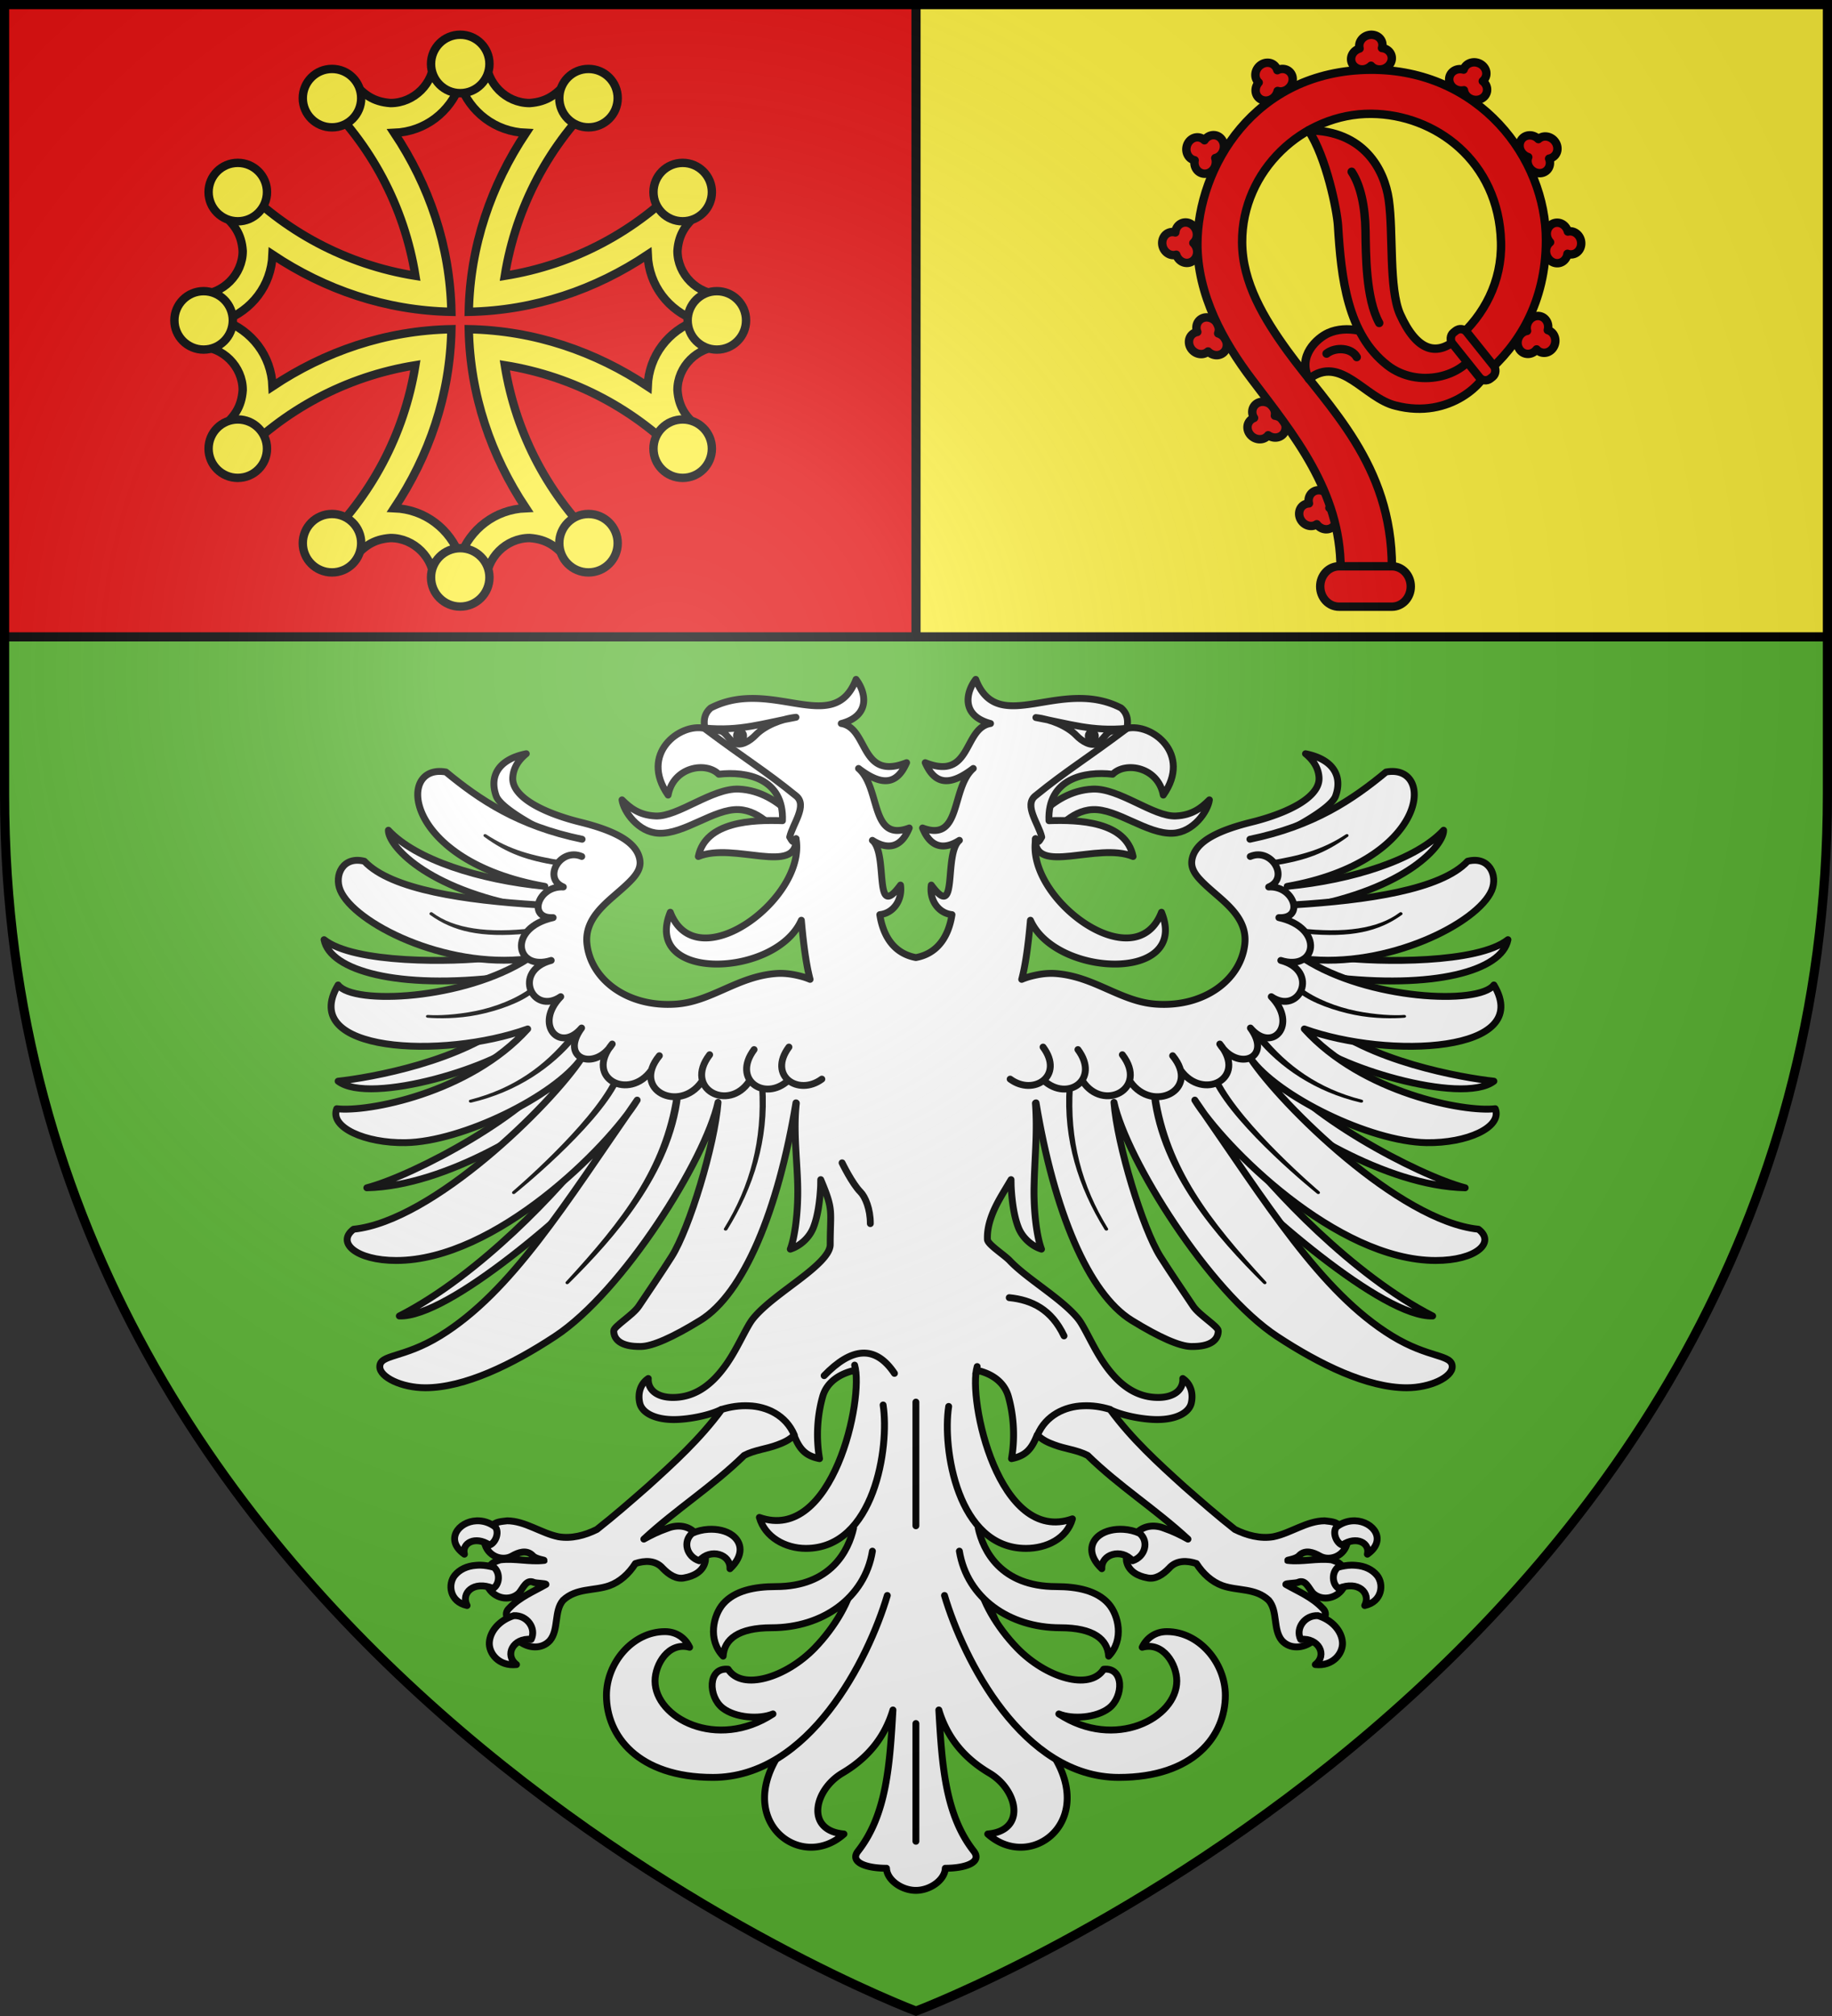 <svg xmlns="http://www.w3.org/2000/svg" xmlns:xlink="http://www.w3.org/1999/xlink" width="600" height="660" viewBox="-300 -300 600 660"><rect x="-300" y="-300" width="600" height="660" fill="#333333" stroke="none"/><radialGradient id="h" cx="-80" cy="-80" r="405" gradientUnits="userSpaceOnUse"><stop offset="0" stop-color="#fff" stop-opacity=".31"/><stop offset=".19" stop-color="#fff" stop-opacity=".25"/><stop offset=".6" stop-color="#6b6b6b" stop-opacity=".125"/><stop offset="1" stop-opacity=".125"/></radialGradient><path fill="#5ab532" d="M-298.5-298.5h597v258.543C298.5 246.291 0 358.5 0 358.5S-298.5 246.291-298.5-39.957z"/><path fill="#fff" stroke="#000" stroke-linecap="round" stroke-linejoin="round" stroke-width="2.25" d="M67.058 60.563c45.891 4.174 116.597-16.417 52.98-82.628a250 250 0 0 0-3.376-3.446c5.533-2.472 19.189-9.557 20.754-13.883 1.077-2.976 1.08-5.95-.492-8.471-1.551-2.489-4.62-4.424-9.357-5.377 3.376 2.747 4.336 5.632 4.433 7.9.098 2.266-1.168 4.32-3.262 6.188-4.188 3.736-11.863 6.581-18.774 8.29-5.016 1.241-9.723 2.768-13.296 4.807s-5.971 4.644-6.34 7.93c-.24 2.151.856 4.061 2.585 5.95 1.729 1.887 4.027 3.808 6.34 5.826 4.628 4.038 9.194 8.656 8.433 15.441-1.307 11.667-13.317 20.72-29.054 19.646-5.84-.4-10.81-2.635-16.003-4.927-5.194-2.292-10.549-4.658-17.111-5.106-2.86-.195-5.846.345-8.31 1.02a23 23 0 0 0-2.585.903c1.564-5.899 2.38-14.003 2.857-19.359 8.37 18.828 52.216 20.31 42.923-2.616C71.794 20.97 35.7-5.994 39.22-25.409l3.471 3.773c.096-6.252-3.331-14.32 2.938-21.489 7.016-4.31 15.415-7.718 22.396-12.095.07-4.599 3.298-9.374-.873-13.011-19.927-10.238-40.224 9.692-47.589-9.35-3.285 4.304-4.82 11.892 4.852 14.449-9.046 1.492-6.056 18.88-21.399 12.814 3.236 7.39 8.206 7.658 15.74 1.897-7.39 6.389-3.725 24.345-16.61 19.483 2.813 6.973 7.487 6.967 12.067 4.052-5.311 4.432-.172 26.947-9.205 14.647-.684 4.715 2.18 9.184 6.779 9.675-1.053 6.825-4.478 12.703-11.82 14.056-7.342-1.353-10.768-7.23-11.82-14.056 4.599-.491 7.464-4.96 6.78-9.675-9.033 12.3-3.895-10.215-9.207-14.647 4.58 2.915 9.257 2.92 12.07-4.052-12.884 4.862-9.221-13.094-16.61-19.483 7.533 5.761 12.503 5.493 15.739-1.897-15.343 6.067-12.353-11.322-21.4-12.814 9.673-2.557 8.137-10.145 4.852-14.448-7.365 19.04-27.662-.889-47.59 9.349-4.17 3.637-.943 8.412-.872 13.01 6.981 4.378 15.38 7.785 22.395 12.096 5.43 6.209 2.213 12.723 1.869 18.075-.053.827 1.363 2.27 1.376 3.108l3.164-3.466c3.52 19.415-32.574 46.378-41.182 24.06-9.293 22.926 34.552 21.443 42.923 2.615.476 5.356 1.293 13.46 2.857 19.359-.741-.3-1.58-.627-2.585-.902-2.464-.676-5.45-1.216-8.31-1.02-6.563.448-11.918 2.813-17.112 5.105s-10.162 4.528-16.003 4.927c-15.736 1.075-27.747-7.979-29.054-19.646-.76-6.785 3.805-11.403 8.433-15.44 2.314-2.019 4.612-3.94 6.34-5.828 1.73-1.888 2.826-3.798 2.585-5.948-.368-3.287-2.766-5.892-6.34-7.93s-8.28-3.567-13.295-4.807c-6.912-1.71-14.587-4.555-18.774-8.291-2.095-1.868-3.361-3.922-3.263-6.189s1.057-5.152 4.433-7.9c-4.736.954-7.806 2.89-9.357 5.378-1.572 2.522-1.568 5.495-.492 8.47 1.565 4.327 15.222 11.413 20.755 13.884a250 250 0 0 0-3.376 3.446c-63.617 66.21 7.09 86.802 52.98 82.628 15.914-1.447 21.789 14.737 27.939.616-1.066 9.374.365 19.438.456 27.89.102 8.233-.997 16.12-2.443 19.876 3.066-.957 6.244-3.624 7.608-7.19 1.365-3.567 2.023-8.112 2.302-12.88.052-.897.039-1.774.063-2.681 4.343 10.265 3.102 9.93 3.102 21.257 0 1.603-1.128 3.37-2.94 5.292s-4.308 3.958-7.037 6.045c-5.456 4.175-11.85 8.614-15.327 12.95-1.093 1.361-2.253 3.606-3.669 6.28-1.416 2.673-3.024 5.748-5.052 8.64-4.055 5.782-9.532 10.845-17.489 10.845-2.693 0-4.769-.666-6.131-1.765-1.363-1.1-2.053-2.679-1.935-4.436-2.725 1.824-3.475 5.07-2.79 8.044.732 3.175 4.96 5.397 11.131 5.397 5 0 11.9-1.426 15.591-3.318 6.08.709 10.925-3.533 23.765 8.393 1.783 4.488 3.635 6.772 8.39 7.717-1.153-6.626-.812-13.763 1.006-20.264 1.395-4.99 5.869-7.586 10.337-8.616 9.86 15.047.196 30.554-.166 47.859l-2.374 27.612-23.32 52.297c-11.773 21.206 8.995 36.076 22.515 24.002-12.813-1.157-9.778-14.478-.503-19.954 9.178-5.42 14.145-12.644 16.548-20.654-1.015 17.655-1.998 34.193-11.433 46.213-2.828 3.603 2.572 5.606 9.321 5.606.135 3.81 4.938 7.24 9.625 7.24 4.688-.001 9.491-3.43 9.625-7.24 6.75 0 12.15-2.003 9.322-5.606-9.435-12.02-10.419-28.558-11.433-46.213 2.403 8.01 7.37 15.234 16.548 20.654 9.275 5.476 12.284 18.796-.528 19.954 13.52 12.074 34.313-2.796 22.54-24.002l-23.32-53.57-2.374-26.34c-5.828-16.74-9.528-30.049-.164-47.852 4.46 1.033 8.708 3.625 10.102 8.61 1.817 6.5 2.158 13.638 1.004 20.264 4.755-.945 6.608-3.23 8.392-7.717 12.84-11.926 17.685-7.684 23.765-8.393 3.69 1.892 10.589 3.318 15.589 3.318 6.171 0 10.399-2.222 11.13-5.397.686-2.975-.063-6.22-2.787-8.044.118 1.758-.573 3.336-1.935 4.436-1.363 1.099-3.438 1.765-6.132 1.765-7.956 0-13.434-5.063-17.489-10.846-2.027-2.891-3.636-5.967-5.051-8.64s-2.577-4.918-3.669-6.28c-3.477-4.335-9.872-8.774-15.328-12.949-2.728-2.087-5.224-4.123-7.036-6.046-1.812-1.922-7.34-5.39-7.34-6.993-.083-2.454.356-4.682 1.142-7.003 1.519-4.487 4.064-8.214 6.593-12.552.024.906.01 1.784.063 2.68.28 4.769.937 9.314 2.302 12.88s4.542 6.234 7.608 7.19c-1.446-3.755-2.545-11.642-2.443-19.874.185-10.12 1.178-18.014.456-27.891 6.15 14.12 12.027-2.063 27.94-.616z"/><g id="b" fill="#e20909" stroke-width="3.266"><path fill="#fff" stroke="#000" stroke-linecap="round" stroke-linejoin="round" d="M109.073 226.622c-23.653 20.844-68.68 28.582-83.443 30.187 15.212 11.653 77.125-7.227 90.54-21.23m16.183 12.432c-15.095 23.866-70.154 53.468-93.097 59.53 38.007-.768 83.908-30.255 101.008-45.788m7.03 24.958c-16.56 21.683-54.592 62.36-92.604 81.835 23.378.763 81.528-49.508 110.933-81.091m-66.228-89.527c-19.486 2.431-66.154 2.927-80.432-8.459 2.806 14.758 35.015 23.817 84.733 17.747m20-43.124c-31.06-3.025-61.295-12.717-74.194-26.703-.238 6.765 17.01 27.91 66.477 36.901" transform="matrix(.69 0 0 .688 -206.951 -122.725)"/><path fill="#fff" stroke="#000" stroke-linecap="round" stroke-linejoin="round" d="M120.256 172.883c-33.728-2.09-69.489-7.082-82.153-20.733-10.164-2.575-14.45 6.608-11.437 13.827 6.476 15.52 49.316 37.35 88.937 32.63m25.836-56.921c-30.284-6.259-48.926-18.969-64.625-31.996-23.844-4.286-20.208 42.528 46.883 54.403M115.604 198.607C85.32 218.112 32.891 220.679 25.63 211.03c-19.275 32.21 49.602 35.472 89.982 20.92-27.643 30.67-76.392 39.738-90.627 37.961-3.464 8.857 13.453 16.48 32.674 16.156 26.936-.453 70.971-22.298 83.47-40.105-14.668 22.222-70.571 77.413-108.143 81.294-8.359 6.3 1.161 14.879 20.257 14.879 47.182 0 100.868-54.34 114.34-76.32-34.223 49.407-59.619 91.262-93.455 112.141-17.677 10.908-28.714 8.682-28.714 14.746 0 4.93 10.314 9.998 21.617 9.998 18.597 0 41.258-11.054 61.57-24.468 32.209-21.27 71.352-83.996 77.36-111.355-1.568 20.33-13.568 59.946-22.01 73.398-3.963 6.314-12.059 18.34-15.603 23.612-2.903 4.318-11.89 9.636-11.89 11.726 0 3.966 3.178 7.665 13.023 7.44 5.39-.123 14.937-4.307 28.04-12.398 20.6-12.72 36.959-52.165 45.418-103.536" transform="matrix(.69 0 0 .688 -206.951 -122.725)"/><path fill="#000" d="M-79.376 58.766c-3.585 23.62-16.612 40.602-35.297 60.88-.42.456.332 1.133.936.535 15.03-14.872 33.745-36.012 36.787-61.348zm27.996-2.918c1.116 17.217-2.916 32.47-11.487 46.329-.374.604.707.99 1.069.405 8.654-13.99 13.588-29.436 12.461-46.82zm-47.976-2.311c-7.504 15.055-32.758 36.528-32.758 36.528-.599.598.322 1.147.804.666 0 0 26.406-21.175 34.013-36.438zm-12.178-14.372-2.38.352c-7.507 9.144-17.625 16.841-32.118 20.512-.746.2-.396 1.147.393.936 15.03-3.522 26.65-11.623 34.273-20.908zm-14.7-15.695c-4.644 3.517-11.578 6.217-17.965 7.5-6.386 1.283-12.42 1.557-15.618 1.304-.823-.065-.943.848-.123.913 3.455.278 9.808.376 16.318-.933 6.51-1.308 13.82-3.862 18.008-7.08zM-159.178-.517c7.574 5.479 16.677 7.61 31.695 6.18l1.938-1.767c-14.592 1.702-25.779.175-32.83-5.134-.62-.467-1.301.36-.803.721m17.728-25.563c7.594 5.556 14.027 7.774 24.121 9.425l1.593-1.561c-10.004-1.637-17.345-3.552-24.984-8.58-.689-.453-1.28.313-.73.716"/><path fill="none" stroke="#000" stroke-linecap="round" stroke-linejoin="round" d="M141.281 149.882c-10.155-4.378-18.805 10.354-8.743 14.518-12.106-.702-17.195 15.22-4.84 14.585-21.94 4.92-17.874 25.788-.925 20.36-18.709 5.013-8.817 26.393 4.52 17.257-12.86 13.256-.396 27.11 9.908 14.903-10.655 14.525 6.25 20.831 14.536 7.62-13.463 16.442 8.168 27.291 18.663 12.35m3.714-6.777c-13.463 16.44 9.548 27.393 20.043 12.452m3.826-12.925c-12.507 16.373 9.13 27.424 18.866 12.537m2.224-14.996c-10.649 14.37 4.978 24.958 16.16 14.734m.384-15.928c-10.209 13.777 4.53 23.479 15.617 15.248" transform="matrix(.69 0 0 .688 -206.951 -122.725)"/></g><path fill="#fff" stroke="#000" stroke-linecap="round" stroke-linejoin="round" stroke-width="2.25" d="M96.091-38.143c-2.56 2.567-5.605 5.04-11 5.283-7.28.33-18.574-9.196-27.236-8.804-7.192.325-12.688 4.175-16.273 7.524l1.529 9.367c2.158-2.9 7.435-9.85 14.742-10.18 8.026-.363 17.832 8.121 26.248 7.74 6.753-.305 11.499-7.202 11.99-10.93m-192.374 0c2.56 2.568 5.605 5.04 11 5.284 7.28.33 18.574-9.197 27.236-8.805 7.191.326 12.687 4.175 16.273 7.524l-1.529 9.367c-2.158-2.899-7.435-9.849-14.742-10.18-8.026-.363-17.832 8.122-26.248 7.741-6.753-.306-11.499-7.202-11.99-10.93"/><path d="M69.122-61.554c8.03-1.805 21.38 8.293 11.87 21.854-1.714-9.217-12.363-11.085-16.587-6.826-9.193-1.098-21.388 1.41-20.86 15.212 9.649-.33 25.2.169 27.553 11.715-11.621-4.788-32.424 6.349-32.003-5.81.905 2.21 1.613.058 2.078-.55-.98-4.322-5.923-10.37-2.112-13.464 10.367-8.416 16.012-11.606 30.061-22.131zm-138.437 0c-8.03-1.804-21.378 8.294-11.869 21.854 1.714-9.216 12.363-11.084 16.587-6.825 9.193-1.099 21.388 1.41 20.86 15.211-9.649-.33-25.2.17-27.553 11.716 11.621-4.789 32.424 6.349 32.003-5.81-.905 2.209-1.613.058-2.078-.55.98-4.322 5.923-10.37 2.112-13.464-10.368-8.416-16.012-11.606-30.062-22.131z" style="fill:#fff;fill-rule:evenodd;stroke:#000;stroke-width:2.25;stroke-linecap:round;stroke-linejoin:round"/><path fill="none" stroke="#000" stroke-linecap="round" stroke-linejoin="round" stroke-width="2.25" d="M69.122-61.554c-11.579 1.102-18.843-1.516-29.856-3.531 4.815.512 10.288 2.783 13.248 5.86 1.805 1.877 4.773 3.713 6.888 2.573 1.57-.847 2.686-3.104 4.085-3.784s3.082.217 5.635-1.118zm-138.288-.094c11.579 1.102 18.843-1.516 29.856-3.53-4.815.512-10.288 2.782-13.248 5.86-1.806 1.877-4.773 3.712-6.888 2.572-1.57-.846-2.686-3.104-4.085-3.784s-3.082.218-5.635-1.118z"/><path stroke="#000" stroke-linecap="round" stroke-linejoin="round" stroke-width="2.25" d="M56.426-59.015a1.157 1.343 0 0 0 1.156 1.343 1.157 1.343 0 0 0 1.157-1.343 1.157 1.343 0 0 0-1.157-1.343 1.157 1.343 0 0 0-1.157 1.343M-56.47-59.11a1.157 1.343 0 0 1-1.157 1.343 1.157 1.343 0 0 1-1.157-1.343 1.157 1.343 0 0 1 1.157-1.343 1.157 1.343 0 0 1 1.157 1.343"/><path fill="#fff" stroke="#000" stroke-linecap="round" stroke-linejoin="round" stroke-width="2.25" d="M20.036 147.385c-3.184 10.704 7.104 58.43 31.194 49.86-1.82 6.468-8.483 9.674-15.225 9.674-22.476 0-27.43-32.786-25.3-46.481m-30.808-13.526c3.185 10.704-7.103 58.43-31.193 49.86 1.82 6.468 8.483 10.147 15.225 10.147 22.476 0 27.43-33.26 25.3-46.954"/><path fill="none" stroke="#000" stroke-linecap="round" stroke-linejoin="round" stroke-width="2.25" d="M-.033 302.799v-38.551m-30.054-113.88c8.92-9.227 16.7-10.214 23.036-.751m55.527-12.269c-4.144-8.726-10.58-11.772-17.943-12.52M-.033 159.016v40.496M-24.211 80.69s3.302 6.819 6.01 9.522c1.559 1.557 3.273 5.615 3.244 10.378"/><path fill="#fff" stroke="#000" stroke-linecap="round" stroke-linejoin="round" stroke-width="2.25" d="M20.513 217.337c.8 6.376 5.895 15.262 12.608 22.197 9.383 9.692 23.765 14.126 28.348 6.948 6.726-.72 6.596 8.995 1.755 12.723-4.15 3.196-11.92 3.745-16.447 1.908 18.399 12.037 38.632 1.33 38.632-10.8 0-5.388-4.396-12.927-11.328-11.03 1.357-2.876 4.145-5.122 8.084-5.122 10.545 0 19.15 10.228 19.15 20.87 0 13.168-10.243 26.86-34.881 26.86-31.5 0-50.843-38.52-57.102-59.562m-29.912-4.993c-.8 6.377-5.894 15.263-12.607 22.197-9.383 9.693-23.765 14.127-28.348 6.949-6.726-.72-6.596 8.995-1.755 12.723 4.15 3.196 11.92 3.745 16.447 1.908-18.399 12.036-38.632 1.33-38.632-10.8 0-5.388 4.396-12.927 11.328-11.03-1.357-2.876-4.146-5.122-8.084-5.122-10.545 0-19.15 10.228-19.15 20.87 0 13.168 10.243 26.86 34.88 26.86 31.5 0 50.843-38.52 57.103-59.562"/><path fill="#fff" stroke="#000" stroke-linecap="round" stroke-linejoin="round" stroke-width="2.25" d="M20.382 200.27c1.591 7.276 7.323 19.157 25.55 19.157 6.83 0 13.34 1.297 17.147 5.63 3.21 3.655 5.19 11.726.016 17.129-.365-5.48-4.923-9.29-15.862-9.29-16.665 0-30.526-9.732-33.025-25.081m-34.656-7.544c-1.622 7.284-7.405 19.156-25.55 19.156-6.83 0-13.34 1.297-17.147 5.63-3.21 3.655-5.19 11.726-.016 17.129.365-5.48 4.923-9.29 15.862-9.29 16.665 0 30.526-9.732 33.025-25.081"/><g id="a" fill="#fff" stroke="#000" stroke-linecap="round" stroke-linejoin="round" stroke-width=".862"><path stroke-width="2.249" d="M-63.626 161.42c-7.106 9.69-15.745 17.542-24.307 25.285-5.456 4.785-10.936 9.57-16.587 14.01-3.936 1.954-8.328 3.103-12.589 2.38-5.716-1.173-10.9-5.178-16.792-5.213-1.696.24-3.98.214-5.114 1.88l-2.322 5.167c.879 4.5 5.757 6.341 9.027 4.481 2.09-1.187 4.736-2.161 6.73-.181.896 1.143 3.908 1.5 3.85 1.618-4.82.584-9.667-.78-14.481-.177-1.321.474-3.565 1.077-3.538 3.116l-.495 5.647c2.03 3.924 7.162 4.98 10.187 2.134 1.444-1.684 2.423-4.684 4.928-3.505 1.064.319 3.985.299 3.945.644-4.095 2.345-8.566 4.117-12.015 7.766-1.077.961-1.352 2.348-.392 3.493l3.699 7.371c2.903 2.278 7.303 2.707 9.987-.253 2.988-3.585 1.278-9.672 4.325-13.183 4.335-4.078 10.16-3.016 15.166-4.786 3.4-1.222 6.37-3.873 8.502-7.24 2.981-.998 6.593-1.189 8.983 1.57 1.98 2.039 4.51 3.768 7.22 3.09 2.69-.494 6.039-1.945 6.71-5.496.323-1.884-.942-3.32-1.52-4.937l-2.001-4.427c-2.596-2.517-6.216-2.498-9.237-1.202-2.538.88-4.992 2.07-7.384 3.408 10.569-9.79 22.506-17.275 32.866-27.41 3.47-1.805 7.34-2.089 10.932-3.464 1.947-.71 3.918-1.59 5.482-3.196-2.723-6.521-9.084-9.373-14.866-9.573-2.994-.145-6.002.282-8.9 1.182z"/><path stroke-width="2.249" d="M-143.888 197.882c-5.986.217-10.566 6.306-4.01 10.937-.94-3.599 3.495-6.14 8.238-2.995 1.937-.726 3.273-4.05 1.895-5.924-1.944-1.504-4.128-2.09-6.123-2.018m75.816 2.8c-1.807.116-3.62.541-5.25 1.301-3.124 2.648-1.83 7.64 2.334 8.985 3.68-4.223 10.314-2.143 10.06 2.604 4.717-4.453 3.852-8.665.802-10.938-2.007-1.495-4.935-2.148-7.946-1.953zm-74.65 11.718c-.472-.01-.938.034-1.385.065-2.977.21-5.376 1.376-6.926 3.255-2.356 2.856-1.76 8.659 4.01 9.896-2.097-4.036 2.079-8.266 8.53-5.6 2.08-1.28 2.429-4.994.291-6.9-1.586-.44-3.103-.688-4.52-.716m11.008 16.536c-4.637 1.424-7.755 4.997-8.019 8.724-.25 3.54 3.051 7.938 8.894 7.291-4.034-3.1-1.152-8.786 4.811-8.268 1.77-3.624-1.384-7.952-5.686-7.747"/></g><use xlink:href="#a" width="100%" height="100%" stroke-width="2.307" transform="matrix(-1 0 0 1 -.066 0)"/><use xlink:href="#b" width="100%" height="100%" stroke-width="2.307" transform="scale(-1 1)"/><path fill="#e20909" d="M-298.5-298.5H0v207h-298.5z"/><path fill="#fcef3c" d="M0-298.5h298.5v207H0z"/><g fill="#fcef3c" stroke="#000" transform="translate(6.469 .228)"><path stroke-width="2.75" d="M-164.327-280.728c0 7.73-6.51 14.239-14.24 14.239-5.695-.407-8.95-2.848-12.612-7.323l-10.17 5.29c16.273 15.459 27.257 35.8 30.919 58.583-22.783-3.662-43.124-14.646-58.584-30.92l-5.289 10.171c4.476 3.662 6.916 6.917 7.323 12.612 0 7.73-6.51 14.24-14.24 14.24v17.087c7.73 0 14.24 6.509 14.24 14.239-.407 5.696-2.847 8.95-7.323 12.612l5.29 10.171c15.459-16.273 35.8-27.258 58.583-30.92-3.662 22.783-14.646 43.124-30.92 58.584l10.171 5.289c3.662-4.475 6.917-6.916 12.613-7.322 7.73 0 14.239 6.509 14.239 14.239h17.087c0-7.73 6.51-14.24 14.239-14.24 5.696.407 8.95 2.848 12.612 7.323l10.171-5.289c-16.273-15.46-27.258-35.8-30.92-58.583 22.783 3.661 43.125 14.646 58.584 30.919l5.29-10.17c-4.476-3.662-6.918-6.917-7.324-12.613 0-7.73 6.51-14.24 14.24-14.24v-17.087c-7.73 0-14.24-6.509-14.24-14.239.406-5.695 2.848-8.95 7.323-12.612l-5.289-10.17c-15.46 16.273-35.8 27.257-58.583 30.919 3.661-22.783 14.646-43.124 30.92-58.584l-10.173-5.289c-3.661 4.475-6.915 6.916-12.611 7.323-7.73 0-14.239-6.51-14.239-14.24zm8.543 8.137c3.254 8.95 11.391 15.46 21.562 15.867-11.391 17.087-18.307 37.021-18.714 58.583 21.562-.406 41.497-7.322 58.584-18.714.407 10.171 6.916 18.308 15.866 21.563-8.95 3.255-15.46 11.39-15.866 21.561-17.087-11.391-37.022-18.307-58.584-18.714.407 21.562 7.323 41.497 18.714 58.584-10.17.406-18.308 6.916-21.562 15.866-3.255-8.95-11.39-15.46-21.562-15.866 11.392-17.087 18.308-37.022 18.714-58.584-21.562.407-41.496 7.323-58.583 18.714-.407-10.17-6.916-18.308-15.867-21.562 8.95-3.255 15.46-11.39 15.867-21.562 17.087 11.392 37.021 18.307 58.583 18.714-.406-21.562-7.322-41.497-18.714-58.584 10.171-.407 18.307-6.916 21.562-15.866z"/><g id="g" stroke-width="6.756" transform="translate(-277.834 -308.393)scale(.407)"><g id="e" stroke-width="6.756"><circle id="d" cx="300" cy="71.5" r="23.5" stroke-width="6.756"/><use xlink:href="#d" width="100%" height="100%" x="-103.2" y="27.5"/><use xlink:href="#d" width="100%" height="100%" x="103.2" y="27.5"/></g><use xlink:href="#e" width="100%" height="100%" y="-556" transform="scale(1 -1)"/></g><use xlink:href="#g" width="100%" height="100%" stroke-width="2.746" transform="rotate(-90 -155.784 -195.293)"/></g><g fill="#e20909" stroke="#000" stroke-linecap="round" stroke-linejoin="round" stroke-width="2.75" transform="translate(-.001 -.59)"><path fill-rule="evenodd" stroke-dashoffset="6.2" d="M132.673-138.832c-1.988-.431-3.807.85-4.066 2.867-.064.462-.017.914.086 1.355-1.607.065-2.952 1.2-3.171 2.897-.26 2.015 1.139 3.997 3.134 4.422a3.36 3.36 0 0 0 2.605-.484c.573.76 1.38 1.347 2.342 1.558 1.988.432 3.806-.85 4.066-2.866.22-1.703-.775-3.336-2.278-4.076.208-.374.36-.784.42-1.247.259-2.015-1.139-3.996-3.133-4.422zm64.773-46.558c.929 1.8 3.08 2.381 4.81 1.298.4-.244.721-.567.999-.927 1.071 1.192 2.807 1.502 4.265.592 1.73-1.082 2.379-3.414 1.441-5.216a3.33 3.33 0 0 0-2.033-1.692c.227-.922.17-1.915-.278-2.788-.929-1.8-3.08-2.38-4.81-1.298-1.461.914-2.098 2.715-1.717 4.34a3.5 3.5 0 0 0-1.235.47c-1.729 1.082-2.379 3.414-1.441 5.215zm10.662-28.44c1.69 1.126 3.855.596 4.84-1.186.229-.407.352-.844.42-1.292 1.518.524 3.188-.042 4.017-1.541.984-1.78.413-4.134-1.286-5.256a3.36 3.36 0 0 0-2.603-.499c-.253-.916-.788-1.756-1.605-2.303-1.691-1.125-3.855-.594-4.84 1.187-.831 1.504-.508 3.386.618 4.622a3.5 3.5 0 0 0-.85 1.007c-.983 1.78-.413 4.134 1.286 5.256zm-4.1-28.899c2.03.148 3.649-1.375 3.62-3.408 0-.466-.112-.907-.276-1.33 1.58-.29 2.752-1.601 2.728-3.312-.028-2.031-1.693-3.797-3.729-3.94a3.35 3.35 0 0 0-2.51.845c-.675-.673-1.558-1.14-2.54-1.215-2.03-.148-3.648 1.375-3.62 3.408.025 1.716 1.24 3.194 2.833 3.716-.153.4-.245.827-.239 1.293.03 2.031 1.694 3.797 3.729 3.94zm-18.88-24.349c1.83-.885 2.46-3.01 1.407-4.754a3.7 3.7 0 0 0-.91-1.012c1.22-1.04 1.57-2.759.685-4.227-1.051-1.742-3.383-2.437-5.215-1.543a3.33 3.33 0 0 0-1.744 1.985c-.924-.245-1.923-.209-2.81.217-1.83.885-2.459 3.011-1.407 4.755.887 1.471 2.686 2.142 4.327 1.797.07.423.206.838.447 1.238 1.051 1.742 3.383 2.437 5.214 1.543zm-29.815-11.478c1.065-1.723.448-3.853-1.38-4.762a3.8 3.8 0 0 0-1.316-.367c.469-1.53-.165-3.166-1.704-3.932-1.828-.908-4.17-.25-5.233 1.482a3.3 3.3 0 0 0-.4 2.606c-.91.286-1.735.85-2.252 1.683-1.066 1.724-.449 3.853 1.38 4.762 1.544.768 3.423.373 4.621-.793.287.319.626.596 1.046.806 1.827.907 4.17.25 5.232-1.482zM113.15-167.847c-2.022.217-3.339 2.006-2.942 4 .087.458.275.872.513 1.258-1.503.569-2.416 2.069-2.083 3.748.396 1.992 2.354 3.43 4.382 3.206a3.34 3.34 0 0 0 2.317-1.28c.785.54 1.738.842 2.717.74 2.024-.218 3.34-2.007 2.943-4.001-.335-1.683-1.799-2.92-3.46-3.147.078-.42.09-.857 0-1.315-.397-1.993-2.354-3.432-4.381-3.207zm10.23-105.687c-.026-2.023-1.693-3.495-3.728-3.29-.467.043-.899.19-1.308.39-.427-1.542-1.843-2.588-3.556-2.416-2.033.204-3.658 2.006-3.624 4.035.013.98.423 1.82 1.064 2.414-.616.726-1.008 1.64-.998 2.62.027 2.023 1.694 3.494 3.728 3.29 1.718-.173 3.093-1.506 3.478-3.128.414.117.85.17 1.317.125 2.032-.205 3.658-2.007 3.624-4.035zM100.3-253.526c-1.054-1.73-3.24-2.16-4.89-.96-.381.273-.68.617-.93.995-1.154-1.114-2.908-1.303-4.297-.293-1.649 1.2-2.132 3.572-1.07 5.304a3.34 3.34 0 0 0 2.147 1.546c-.161.936-.034 1.923.474 2.761 1.054 1.731 3.24 2.16 4.89.96 1.394-1.013 1.901-2.855 1.407-4.448.416-.107.82-.28 1.199-.555 1.648-1.2 2.132-3.572 1.07-5.304zM90.03-226.094c-1.755-1.023-3.884-.367-4.76 1.47-.205.419-.302.863-.343 1.314-1.547-.434-3.18.23-3.919 1.774-.876 1.836-.166 4.15 1.597 5.172a3.36 3.36 0 0 0 2.628.344c.307.9.891 1.707 1.739 2.205 1.755 1.024 3.884.367 4.76-1.47.74-1.55.306-3.41-.891-4.577.315-.291.587-.634.789-1.055.875-1.836.166-4.15-1.597-5.171zm5.421 30.603c-2.03-.141-3.643 1.387-3.607 3.42 0 .466.115.907.28 1.329-1.58.295-2.746 1.61-2.717 3.321.036 2.031 1.707 3.791 3.743 3.927a3.35 3.35 0 0 0 2.508-.853c.677.67 1.561 1.135 2.543 1.207 2.03.142 3.643-1.388 3.608-3.42-.03-1.716-1.251-3.19-2.845-3.706.152-.4.242-.828.234-1.295-.035-2.03-1.706-3.79-3.742-3.926z" display="block"/><path d="M148.856-276.58c35.566-.19 57.512 28.9 57.463 55.905-.037 20.216-9 34.455-19.81 43.607l-9.185-11.564c8.622-7.513 14.62-18.502 14.273-31.525-.707-26.582-21.629-41.84-42.49-41.995-22.32-.166-42.413 18.592-42.3 42.073.064 13.163 7.185 24.956 14.85 35.536 13.37 18.452 34.207 37.011 34.207 70.817l-16.806.505c0-25.337-15.372-43.9-29.094-62.037-9.293-12.283-17.852-27.618-17.8-44.413.078-24.77 18.499-56.702 56.692-56.908"/><path d="M128.692-175.342c-3.903-7.52 2.688-13.377 6.374-15.027 5.978-2.676 13.848-.536 17.845 2.669 5.39 4.32 1.887 5.22 14.819 9.092 3.809 1.141 11.12-8.027 13.693-6.058l6.255 4.783c-.61 5.344-12.745 17.917-30.597 13.274-10.194-2.454-18.043-16.808-28.39-8.733z"/><path d="M158.519-196.544c-3.717-8.515-2.133-26.652-3.685-37.478-1.422-9.918-8.247-22.649-26.29-22.714 5.851 8.716 9.37 26.297 9.668 31.166 1.053 17.177 3.027 35.503 16.183 45.753 9.856 7.679 25.22 4.05 29.291-5.37l-5.395-4.313c-7.589 7.529-14.367 4.96-19.773-7.044"/><path d="M142.687-243.179c2.889 4.36 4.414 11.388 4.535 19.272.12 7.844.104 22.276 4.488 30.229m-17.241 10.033c3.031-2.341 8.254-1.853 9.878 1.142"/><rect width="6.02" height="19.279" x="-259.903" y="-40.383" ry="2.524" transform="matrix(-.785 .62 .625 .781 0 0)"/><path d="M155.86-114.02h-17.288c-3.428 0-6.187 2.952-6.187 6.618s2.76 6.617 6.187 6.617h17.288c3.427 0 6.187-2.95 6.187-6.617s-2.76-6.617-6.187-6.617"/></g><path fill="none" stroke="#000" stroke-width="3" d="M-298.5-91.5h597M0-91.5v-207"/><path fill="url(#h)" d="M-298.5-298.5h597v258.543C298.5 246.291 0 358.5 0 358.5S-298.5 246.291-298.5-39.957z"/><path fill="none" stroke="#000" stroke-width="3" d="M-298.5-298.5h597v258.503C298.5 246.206 0 358.398 0 358.398S-298.5 246.205-298.5-39.997z"/></svg>